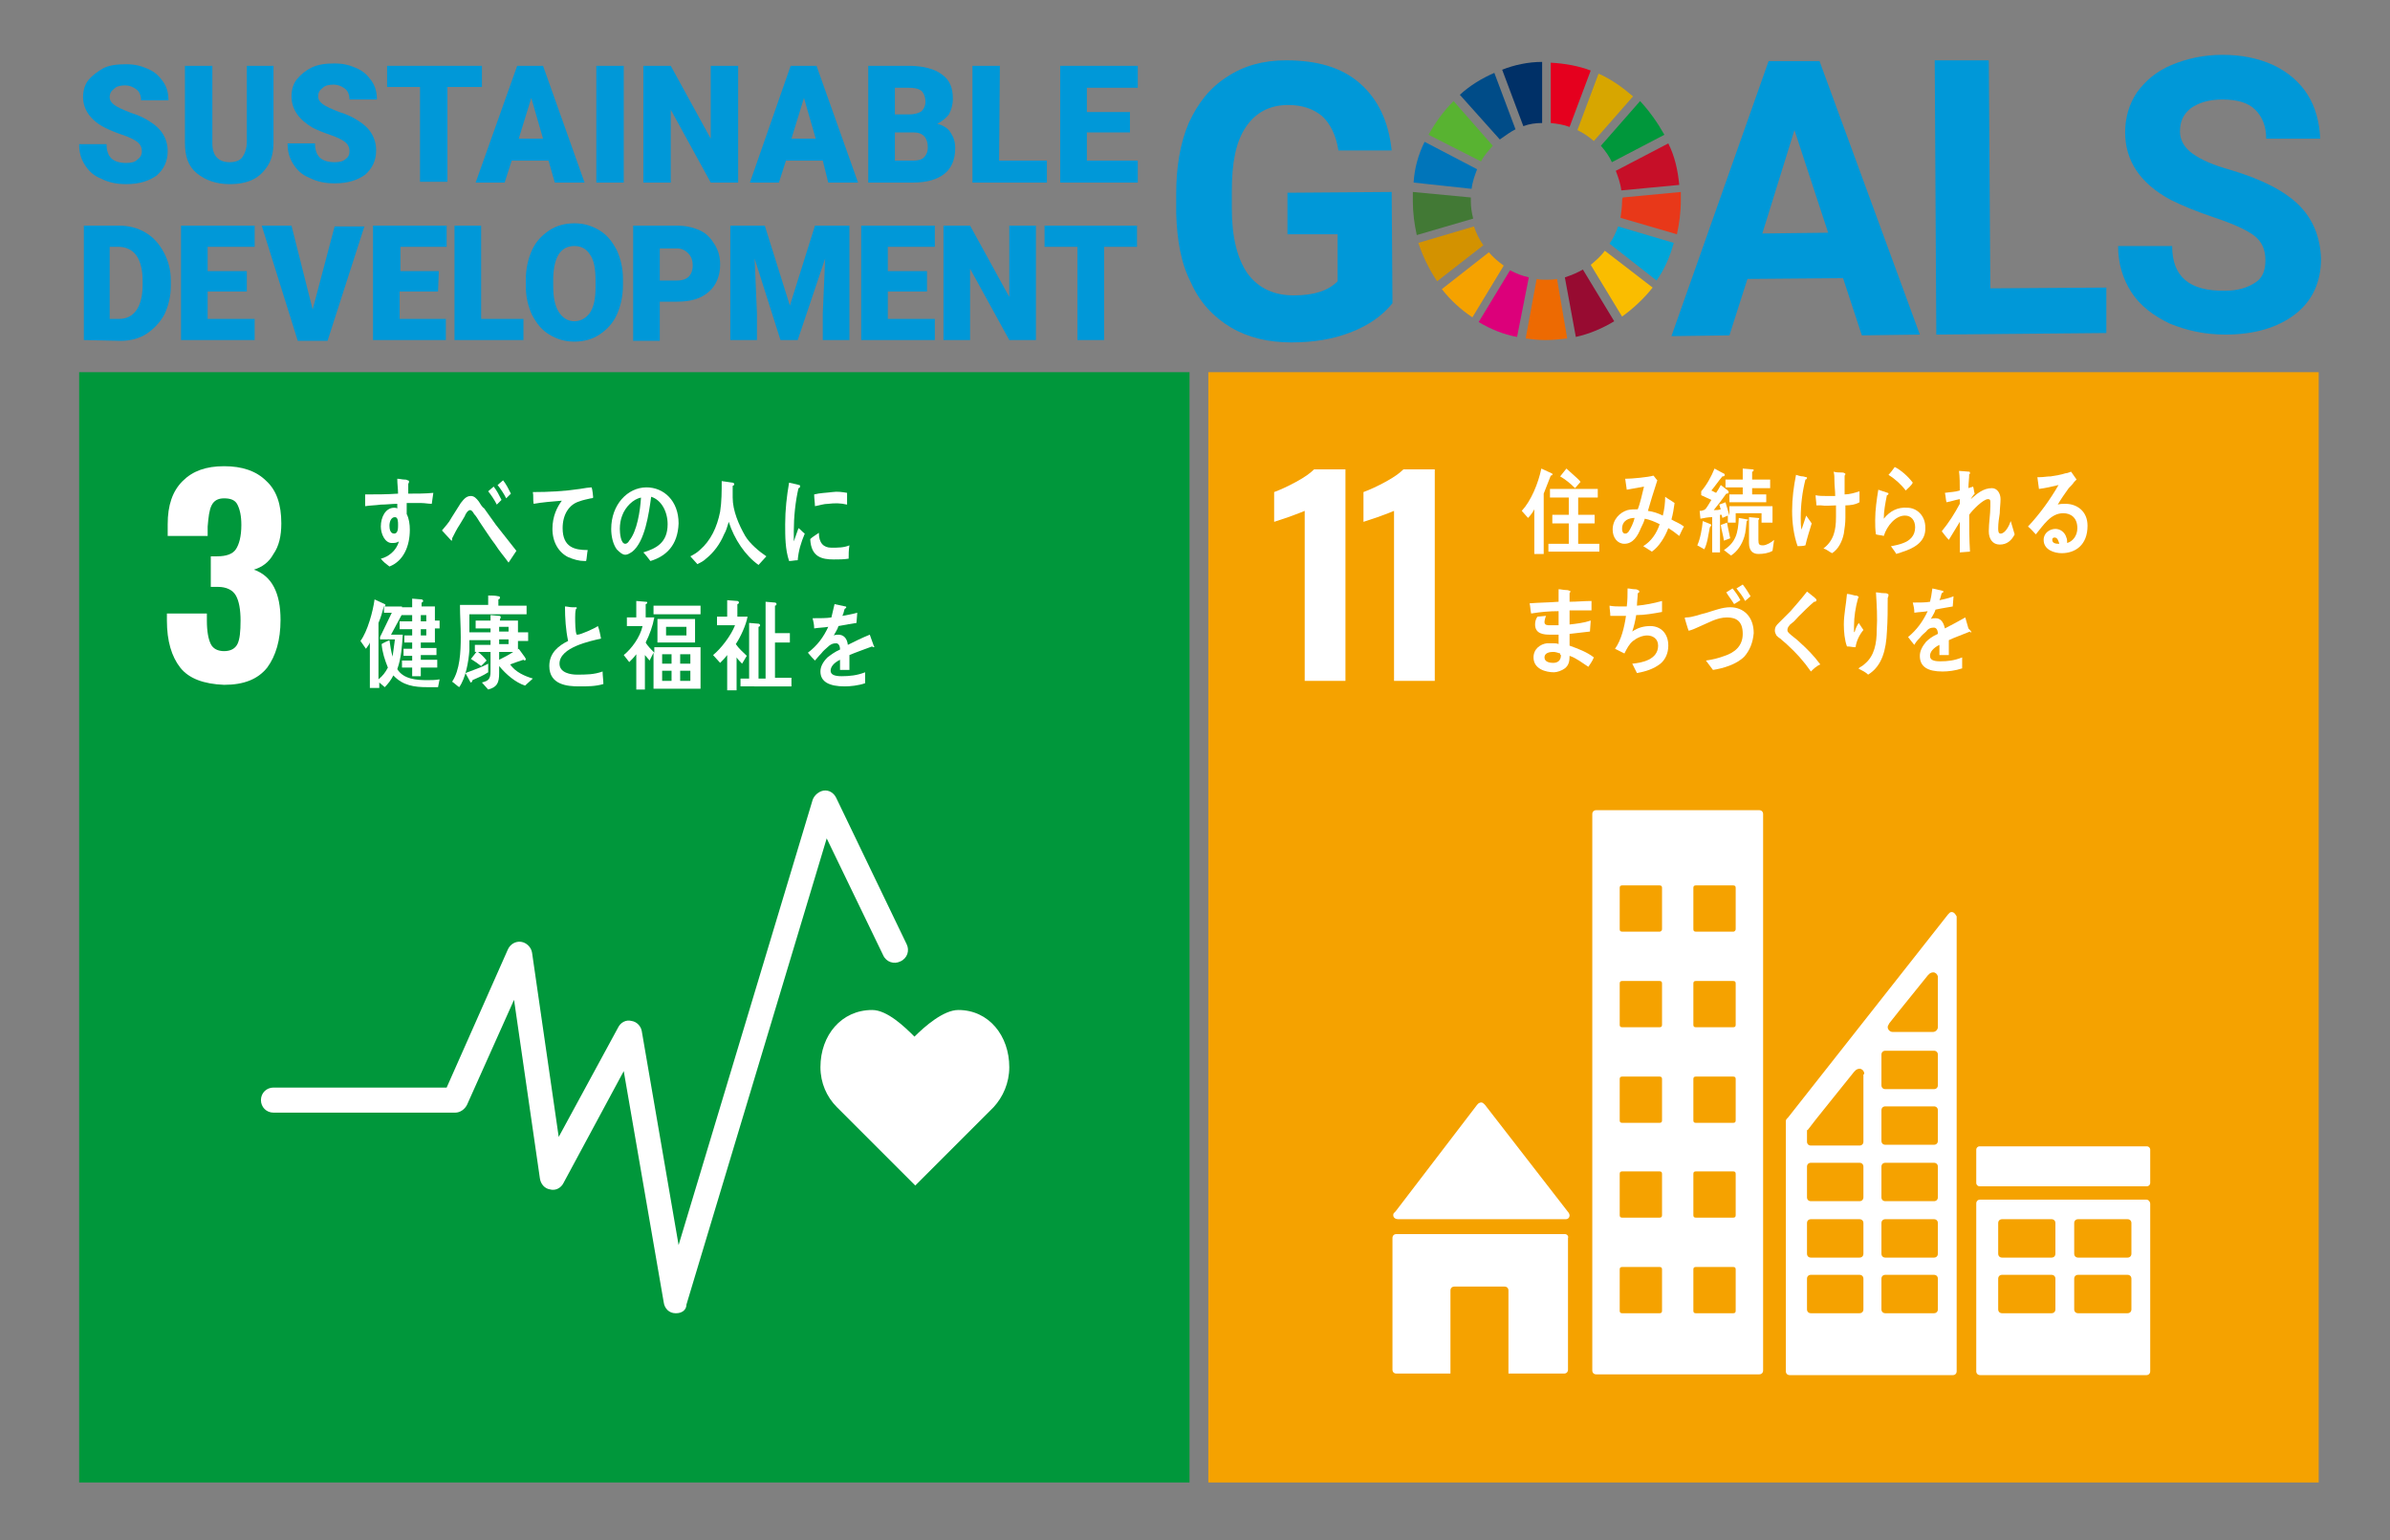 <?xml version="1.0" encoding="utf-8"?>
<!-- Generator: Adobe Illustrator 24.0.1, SVG Export Plug-In . SVG Version: 6.00 Build 0)  -->
<svg version="1.1" id="レイヤー_1" xmlns="http://www.w3.org/2000/svg" xmlns:xlink="http://www.w3.org/1999/xlink" x="0px"
	 y="0px" viewBox="0 0 305 196.6" style="enable-background:new 0 0 305 196.6;" xml:space="preserve">
<rect x="0" y="0" width="305" height="196.6" fill="#808080" stroke="none"/>
<style type="text/css">
	.st0{fill:#0098D8;}
	.st1{fill:#58B331;}
	.st2{fill:#D7A600;}
	.st3{fill:#C60F28;}
	.st4{fill:#00973B;}
	.st5{fill:#427935;}
	.st6{fill:#FABD00;}
	.st7{fill:#E83819;}
	.st8{fill:#F5A200;}
	.st9{fill:#0075BA;}
	.st10{fill:#970B31;}
	.st11{fill:#00A6D9;}
	.st12{fill:#ED6A02;}
	.st13{fill:#E5001E;}
	.st14{fill:#DC007A;}
	.st15{fill:#003067;}
	.st16{fill:#D39200;}
	.st17{fill:#004C88;}
	.st18{fill:#FFFFFF;}
	.st19{fill:none;stroke:#FFFFFF;stroke-width:15.165;stroke-linecap:round;stroke-miterlimit:10;}
</style>
<g>
	<g>
		<g>
			<path class="st0" d="M177.7,38.7c-1.3,1.6-3,2.8-5.3,3.7c-2.3,0.9-4.8,1.3-7.6,1.3c-2.9,0-5.5-0.6-7.7-1.9
				c-2.2-1.3-4-3.2-5.1-5.7c-1.3-2.5-1.8-5.5-1.9-8.9v-2.4c0-3.5,0.5-6.5,1.6-9.1c1.2-2.6,2.7-4.5,4.9-5.9c2.1-1.4,4.6-2.1,7.5-2.1
				c4,0,7.1,0.9,9.4,2.9c2.3,2,3.7,4.8,4.1,8.6h-6.8c-0.3-2-1.1-3.5-2.1-4.4c-1.1-0.9-2.5-1.4-4.3-1.4c-2.4,0-4.2,1-5.4,2.8
				c-1.3,1.9-1.8,4.6-1.8,8.2v2.2c0,3.7,0.7,6.4,2,8.3c1.4,1.9,3.4,2.8,5.9,2.8c2.6,0,4.4-0.6,5.6-1.8v-6h-6.4v-5.3l13.3-0.1
				L177.7,38.7z"/>
			<path class="st0" d="M235.2,35.5L223,35.6l-2.3,7.2l-7.4,0.1l12.4-35.1h6.5l12.8,34.9l-7.4,0.1L235.2,35.5z M224.9,29.8l8.4-0.1
				l-4.3-13.1L224.9,29.8z"/>
			<path class="st0" d="M254,36.8l14.8-0.1v5.8l-21.7,0.2l-0.2-35h6.9L254,36.8z"/>
			<path class="st0" d="M289.1,33.2c0-1.4-0.5-2.4-1.4-3.1s-2.6-1.5-5-2.3s-4.3-1.6-5.7-2.3c-3.9-2.1-5.8-5-5.8-8.6
				c0-1.9,0.5-3.6,1.5-5.1c1.1-1.5,2.5-2.7,4.4-3.5s4.1-1.3,6.5-1.3s4.5,0.4,6.5,1.3c1.9,0.9,3.4,2.2,4.4,3.8s1.5,3.5,1.6,5.6h-6.9
				c0-1.6-0.5-2.8-1.4-3.7s-2.3-1.3-4.2-1.3c-1.7,0-3,0.4-4,1.1c-1,0.8-1.4,1.7-1.4,3c0,1.1,0.6,2.1,1.6,2.8
				c1.1,0.8,2.7,1.5,4.9,2.1c4,1.2,6.9,2.7,8.7,4.5s2.7,4.1,2.8,6.8c0,3-1.1,5.4-3.3,7.1c-2.2,1.7-5.2,2.6-8.9,2.6
				c-2.6,0-4.9-0.5-7.1-1.4c-2.1-1-3.8-2.3-4.9-4s-1.7-3.7-1.7-5.9h6.9c0,3.9,2.2,5.8,6.8,5.7c1.6,0,2.9-0.4,3.9-1.1
				C288.8,35.4,289.1,34.4,289.1,33.2z"/>
		</g>
		<g id="XMLID_1_">
			<path id="XMLID_18_" class="st1" d="M189,20.6c0.4-0.8,1-1.4,1.5-2l-5-5.7c-1.3,1.3-2.3,2.7-3.2,4.3L189,20.6z"/>
			<path id="XMLID_17_" class="st2" d="M201.3,16.6c0.8,0.4,1.4,0.8,2.1,1.4l5-5.7c-1.4-1.2-2.8-2.2-4.4-2.9L201.3,16.6z"/>
			<path id="XMLID_16_" class="st3" d="M212.9,18.3l-6.7,3.5c0.3,0.8,0.6,1.6,0.7,2.5l7.4-0.7C214.1,21.6,213.7,19.9,212.9,18.3"/>
			<path id="XMLID_15_" class="st4" d="M205.7,20.7l6.7-3.5c-0.9-1.6-1.9-3-3.1-4.3l-5,5.7C204.9,19.3,205.4,20,205.7,20.7"/>
			<path id="XMLID_14_" class="st5" d="M187.7,25.7c0-0.2,0-0.3,0-0.5l-7.4-0.7c0,0.4,0,0.8,0,1.2c0,1.5,0.2,2.9,0.5,4.3l7.2-2.1
				C187.8,27.1,187.7,26.4,187.7,25.7"/>
			<path id="XMLID_13_" class="st6" d="M204.8,32c-0.5,0.7-1.2,1.3-1.8,1.8l4,6.6c1.4-1,2.8-2.3,3.9-3.7L204.8,32z"/>
			<path id="XMLID_12_" class="st7" d="M207,25.7c0,0.7-0.1,1.4-0.2,2.1l7.2,2.1c0.3-1.4,0.5-2.8,0.5-4.3c0-0.4,0-0.7,0-1.1
				l-7.4,0.7C207,25.4,207,25.6,207,25.7"/>
			<path id="XMLID_11_" class="st8" d="M190,32.2l-6,4.7c1.1,1.4,2.4,2.6,3.9,3.6l4-6.6C191.2,33.4,190.5,32.8,190,32.2"/>
			<path id="XMLID_10_" class="st9" d="M187.8,24.1c0.1-0.9,0.4-1.7,0.7-2.5l-6.7-3.5c-0.8,1.6-1.3,3.4-1.4,5.2L187.8,24.1z"/>
			<path id="XMLID_9_" class="st10" d="M206,41l-4-6.6c-0.7,0.4-1.4,0.7-2.3,1l1.4,7.6C202.9,42.6,204.5,41.9,206,41"/>
			<path id="XMLID_8_" class="st11" d="M206.5,28.9c-0.3,0.8-0.6,1.5-1.1,2.2l6,4.7c1-1.4,1.7-3,2.2-4.8L206.5,28.9z"/>
			<path id="XMLID_7_" class="st12" d="M198.7,35.6c-0.5,0.1-1,0.1-1.4,0.1c-0.4,0-0.8,0-1.2-0.1l-1.4,7.6c0.8,0.1,1.6,0.2,2.5,0.2
				c1,0,1.8-0.1,2.8-0.2L198.7,35.6z"/>
			<path id="XMLID_6_" class="st13" d="M197.9,15.7c0.9,0.1,1.6,0.2,2.4,0.5L203,9c-1.6-0.6-3.3-0.9-5.1-1V15.7z"/>
			<path id="XMLID_5_" class="st14" d="M195.1,35.4c-0.9-0.2-1.6-0.5-2.4-0.9l-4,6.6c1.5,0.9,3.2,1.6,4.9,1.9L195.1,35.4z"/>
			<path id="XMLID_4_" class="st15" d="M194.4,16.1c0.8-0.3,1.6-0.4,2.4-0.4V7.9c-1.8,0-3.6,0.4-5.1,1L194.4,16.1z"/>
			<path id="XMLID_3_" class="st16" d="M189.3,31.3c-0.5-0.7-0.9-1.5-1.2-2.4L181,31c0.6,1.8,1.4,3.4,2.4,4.9L189.3,31.3z"/>
			<path id="XMLID_2_" class="st17" d="M191.4,17.8c0.7-0.5,1.4-1,2-1.3l-2.7-7.2c-1.6,0.7-3.1,1.6-4.4,2.8L191.4,17.8z"/>
		</g>
		<path class="st0" d="M18.1,19.3c0-0.5-0.2-0.9-0.6-1.2c-0.4-0.3-1-0.6-1.9-0.9c-0.9-0.3-1.6-0.6-2.2-0.9c-1.8-0.9-2.8-2.3-2.8-3.9
			c0-0.8,0.2-1.6,0.7-2.2c0.5-0.6,1.2-1.1,1.9-1.5C14,8.3,15,8.2,16.1,8.2s1.9,0.2,2.8,0.6c0.9,0.4,1.4,0.9,1.9,1.6
			c0.5,0.7,0.7,1.5,0.7,2.4H18c0-0.6-0.2-1.1-0.6-1.4c-0.4-0.3-0.9-0.5-1.4-0.5c-0.6,0-1.1,0.1-1.4,0.4c-0.4,0.3-0.6,0.6-0.6,1.1
			c0,0.4,0.2,0.7,0.6,1c0.4,0.3,1.1,0.6,2.1,1c1,0.3,1.8,0.7,2.4,1.1c1.5,0.9,2.3,2.2,2.3,3.8c0,1.3-0.5,2.3-1.4,3.1
			c-1,0.7-2.2,1.1-3.9,1.1c-1.2,0-2.2-0.2-3.2-0.7c-1-0.4-1.6-1-2.1-1.8c-0.5-0.8-0.7-1.6-0.7-2.6h3.5c0,0.8,0.2,1.4,0.6,1.8
			c0.4,0.4,1.1,0.6,1.9,0.6c0.6,0,1.1-0.1,1.4-0.4C17.9,20.1,18.1,19.8,18.1,19.3z"/>
		<path class="st0" d="M34.9,8.4v9.8c0,1.1-0.2,2.1-0.7,2.9c-0.5,0.8-1.1,1.4-1.9,1.8s-1.8,0.6-3,0.6c-1.7,0-3.1-0.5-4.2-1.4
			s-1.5-2.2-1.5-3.9V8.4h3.5v9.9c0,1.6,0.8,2.4,2.2,2.4c0.7,0,1.3-0.2,1.6-0.6s0.6-1.1,0.6-2V8.4H34.9z"/>
		<path class="st0" d="M44.6,19.3c0-0.5-0.2-0.9-0.6-1.2c-0.4-0.3-1-0.6-1.9-0.9c-0.9-0.3-1.6-0.6-2.2-0.9c-1.7-1-2.7-2.3-2.7-4
			c0-0.8,0.2-1.6,0.7-2.2C38.4,9.5,39,9,39.8,8.6c0.9-0.4,1.8-0.5,2.9-0.5s1.9,0.2,2.8,0.6c0.9,0.4,1.4,0.9,1.9,1.6
			c0.5,0.7,0.7,1.5,0.7,2.4h-3.5c0-0.6-0.2-1.1-0.6-1.4c-0.4-0.3-0.9-0.5-1.4-0.5c-0.6,0-1.1,0.1-1.4,0.4c-0.4,0.3-0.6,0.6-0.6,1.1
			c0,0.4,0.2,0.7,0.6,1s1.1,0.6,2.1,1c1,0.3,1.8,0.7,2.4,1.1c1.5,0.9,2.3,2.2,2.3,3.8c0,1.3-0.5,2.3-1.4,3.1c-1,0.7-2.2,1.1-3.9,1.1
			c-1.2,0-2.2-0.2-3.2-0.7c-1-0.4-1.6-1-2.1-1.8s-0.7-1.6-0.7-2.6h3.5c0,0.8,0.2,1.4,0.6,1.8c0.4,0.4,1.1,0.6,1.9,0.6
			c0.6,0,1.1-0.1,1.4-0.4C44.4,20.1,44.6,19.8,44.6,19.3z"/>
		<path class="st0" d="M61.4,11.1h-4.3v12.1h-3.5V11.1h-4.2V8.4h12.1V11.1z"/>
		<path class="st0" d="M70,20.5h-4.7l-0.9,2.8h-3.7l5.3-14.9h3.3l5.3,14.9h-3.8L70,20.5z M66.2,17.7h3.1l-1.5-5.2L66.2,17.7z"/>
		<path class="st0" d="M79.6,23.3h-3.5V8.4h3.5V23.3z"/>
		<path class="st0" d="M94.2,23.3h-3.5L85.6,14v9.3h-3.5V8.4h3.5l5.1,9.3V8.4h3.5V23.3z"/>
		<path class="st0" d="M105,20.5h-4.7l-0.9,2.8h-3.7l5.2-14.9h3.3l5.3,14.9h-3.8L105,20.5z M101,17.7h3.1l-1.5-5.2L101,17.7z"/>
		<path class="st0" d="M110.8,23.3V8.4h5.2c1.8,0,3.3,0.4,4.2,1.1c1,0.7,1.4,1.7,1.4,3.1c0,0.8-0.2,1.4-0.5,2
			c-0.4,0.5-0.9,0.9-1.5,1.2c0.8,0.2,1.4,0.6,1.7,1.1c0.4,0.6,0.6,1.2,0.6,2c0,1.5-0.5,2.6-1.4,3.3c-0.9,0.7-2.2,1.1-4,1.1H110.8z
			 M114.2,14.6h1.8c0.8,0,1.3-0.2,1.6-0.4c0.3-0.3,0.5-0.7,0.5-1.2c0-0.6-0.2-1.1-0.5-1.4c-0.4-0.3-0.9-0.4-1.7-0.4h-1.7
			C114.2,11.2,114.2,14.6,114.2,14.6z M114.2,16.9v3.6h2.3c0.6,0,1.1-0.1,1.4-0.4c0.3-0.3,0.5-0.7,0.5-1.3c0-1.2-0.6-1.9-1.8-1.9
			C116.6,16.9,114.2,16.9,114.2,16.9z"/>
		<path class="st0" d="M127.5,20.5h6.1v2.8h-9.5V8.4h3.5L127.5,20.5L127.5,20.5z"/>
		<path class="st0" d="M144.2,16.9h-5.5v3.6h6.5v2.8h-9.9V8.4h9.9v2.8h-6.5v3.1h5.5V16.9z"/>
		<path class="st0" d="M10.7,43.4V28.8h4.5c1.3,0,2.4,0.3,3.4,0.9c1,0.6,1.7,1.4,2.3,2.5c0.6,1.1,0.9,2.3,0.9,3.6v0.7
			c0,1.3-0.3,2.5-0.8,3.6c-0.6,1.1-1.4,1.9-2.3,2.5s-2.1,0.9-3.3,0.9L10.7,43.4L10.7,43.4z M14,31.5v9.2h1.2c1,0,1.7-0.4,2.2-1.1
			c0.5-0.7,0.8-1.8,0.8-3.2v-0.6c0-1.4-0.3-2.5-0.8-3.2s-1.3-1.1-2.3-1.1H14z"/>
		<path class="st0" d="M31.5,37.2h-5v3.5h6v2.7h-9.4V28.8h9.4v2.7h-6v3.1h5C31.5,34.6,31.5,37.2,31.5,37.2z"/>
		<path class="st0" d="M39.9,39.5l2.8-10.6h3.8l-4.7,14.6H38l-4.6-14.7h3.8L39.9,39.5z"/>
		<path class="st0" d="M55.9,37.2H51v3.5h5.9v2.7h-9.3V28.8H57v2.7h-5.9v3.1H56L55.9,37.2L55.9,37.2z"/>
		<path class="st0" d="M61.4,40.7h5.4v2.7h-8.8V28.8h3.4V40.7z"/>
		<path class="st0" d="M79.5,36.4c0,1.4-0.3,2.7-0.8,3.8s-1.3,1.9-2.2,2.5s-2,0.9-3.2,0.9c-1.2,0-2.2-0.3-3.2-0.9
			c-1-0.6-1.6-1.4-2.2-2.5c-0.5-1.1-0.8-2.3-0.8-3.7v-0.8c0-1.4,0.3-2.7,0.8-3.8c0.5-1.1,1.3-1.9,2.2-2.5s2-0.9,3.2-0.9
			c1.2,0,2.2,0.3,3.2,0.9s1.6,1.4,2.2,2.5c0.5,1.1,0.8,2.3,0.8,3.7C79.5,35.6,79.5,36.4,79.5,36.4z M76,35.8c0-1.5-0.2-2.6-0.7-3.3
			c-0.5-0.8-1.2-1.1-2-1.1c-1.7,0-2.6,1.3-2.7,4v1.1c0,1.4,0.2,2.5,0.7,3.3s1.2,1.2,2,1.2s1.5-0.4,2-1.1c0.5-0.8,0.7-1.8,0.7-3.3
			C76,36.6,76,35.8,76,35.8z"/>
		<path class="st0" d="M84.2,38.5v5h-3.4V28.8h5.6c1.1,0,2,0.2,2.9,0.6s1.4,1,1.9,1.8s0.7,1.6,0.7,2.6c0,1.4-0.5,2.6-1.4,3.4
			c-1,0.9-2.3,1.3-4.1,1.3H84.2z M84.2,35.8h2.2c0.7,0,1.2-0.2,1.5-0.5s0.5-0.8,0.5-1.4c0-0.7-0.2-1.2-0.6-1.6
			c-0.4-0.4-0.9-0.6-1.4-0.6h-2.2V35.8z"/>
		<path class="st0" d="M97.6,28.8l3.2,10.2l3.2-10.2h4.4v14.6h-3.4V40l0.3-7l-3.5,10.4h-2.2L96.3,33l0.3,7v3.4h-3.4V28.8H97.6z"/>
		<path class="st0" d="M118.3,37.2h-5v3.5h6v2.7h-9.4V28.8h9.4v2.7h-6v3.1h5V37.2z"/>
		<path class="st0" d="M132.2,43.4h-3.4l-5-9.1v9.1h-3.4V28.8h3.4l5,9.1v-9.1h3.4V43.4z"/>
		<path class="st0" d="M145.1,31.5h-4.2v11.9h-3.4V31.5h-4.2v-2.7h11.8V31.5z"/>
	</g>
	<g>
		<g>
			<path class="st18" d="M22.6,65.2c-0.2,0.1-1,0.4-2.1,0.8c-0.9,0.3-1.5,0.5-1.8,0.6v-3.8c0.8-0.3,1.7-0.7,2.8-1.3
				c1.1-0.6,1.8-1.1,2.3-1.6h4v27h-5.2V65.2z"/>
		</g>
		<g>
			<path class="st18" d="M119.4,115.1c0-2.2,1.8-3.9,3.9-3.9c2.2,0,3.9,1.8,3.9,3.9c0,2.2-1.8,3.9-3.9,3.9
				C121.2,119.1,119.4,117.3,119.4,115.1"/>
			<path class="st18" d="M127.9,120.6c2.7,0.2,4.8,2.5,4.8,5.2v1.3v0.6v9c0,0.8-0.7,1.5-1.5,1.5c-0.8,0-1.5-0.7-1.5-1.5v-9.4
				c0-0.4-0.1-0.8-0.7-0.8c-0.4,0-0.5,0.5-0.6,0.8v28.1c0,1.2-1,2.2-2.2,2.2c-1.2,0-2.2-1-2.2-2.2v-16.2c0-0.2-0.1-0.6-0.6-0.6h0
				c-0.6,0-0.6,0.5-0.6,0.6v16.2c0,1.2-1,2.2-2.2,2.2c-1.2,0-2.2-1-2.2-2.2v-28.1c0-0.3-0.1-0.8-0.6-0.8c-0.6,0-0.7,0.5-0.7,0.8v9.4
				c0,0.8-0.7,1.5-1.5,1.5c-0.8,0-1.5-0.7-1.5-1.5v-9v-0.6v-1.3c0-2.7,2.1-5,4.8-5.2c0.1,0,0.2,0,0.3,0h4.3h4.3
				C127.8,120.6,127.8,120.6,127.9,120.6"/>
		</g>
		<g>
			<path class="st18" d="M96,117.2c0-2.1-1.7-3.7-3.7-3.7c-2.1,0-3.7,1.7-3.7,3.7c0,2.1,1.7,3.7,3.7,3.7
				C94.3,120.9,96,119.3,96,117.2"/>
			<path class="st18" d="M84.7,125.7l-3.1,10.1c0,0-0.6,1.9,1,2.3c1.6,0.5,2-1.3,2-1.3l2.5-8.4c0,0,0.1-0.6,0.6-0.5
				c0.5,0.1,0.3,0.8,0.3,0.8l-4.4,15.8h4v11.3c0,1.1,0.9,1.9,1.9,1.9c1.1,0,1.9-0.9,1.9-1.9v-11.3h0.6h0.5v11.3
				c0,1.1,0.9,1.9,1.9,1.9c1.1,0,1.9-0.9,1.9-1.9v-11.3h4l-4.4-15.8c0,0-0.2-0.7,0.3-0.8c0.5-0.1,0.6,0.5,0.6,0.5l2.5,8.4
				c0,0,0.5,1.8,2,1.3c1.6-0.5,1-2.3,1-2.3l-3.1-10.1c0,0-1.1-2.9-3.6-2.9h-4h-4C85.8,122.7,84.7,125.7,84.7,125.7"/>
		</g>
		<g>
			<path class="st18" d="M73.6,117.2c0-2.1-1.7-3.7-3.7-3.7c-2.1,0-3.7,1.7-3.7,3.7c0,2.1,1.7,3.7,3.7,3.7
				C71.9,120.9,73.6,119.3,73.6,117.2"/>
			<path class="st18" d="M62.3,125.7l-3.1,10.1c0,0-0.6,1.9,1,2.3c1.6,0.5,2-1.3,2-1.3l2.5-8.4c0,0,0.1-0.6,0.6-0.5
				c0.5,0.1,0.3,0.8,0.3,0.8l-4.4,15.8h4v11.3c0,1.1,0.9,1.9,1.9,1.9c1.1,0,1.9-0.9,1.9-1.9v-11.3h0.6h0.5v11.3
				c0,1.1,0.9,1.9,1.9,1.9c1.1,0,1.9-0.9,1.9-1.9v-11.3h4L74,128.6c0,0-0.2-0.7,0.3-0.8c0.5-0.1,0.6,0.5,0.6,0.5l2.5,8.4
				c0,0,0.5,1.8,2,1.3c1.6-0.5,1-2.3,1-2.3l-3.1-10.1c0,0-1.1-2.9-3.6-2.9h-4h-4C63.5,122.7,62.3,125.7,62.3,125.7"/>
		</g>
		<g>
			<path class="st18" d="M108.5,138.1c1.7,0,3.1-1.4,3.1-3.1c0-1.7-1.4-3.1-3.1-3.1s-3.1,1.4-3.1,3.1
				C105.4,136.7,106.8,138.1,108.5,138.1"/>
			<path class="st18" d="M101,147.7c-0.2,0.4-0.3,1.1,0.5,1.5c0.9,0.4,1.3-0.4,1.3-0.4l1.7-5.4c0,0,0.3-0.4,0.3,0v12.7h0
				c0,0.9,0.7,1.6,1.6,1.6c0.9,0,1.6-0.7,1.6-1.6v-5c0,0-0.1-0.7,0.5-0.7s0.5,0.7,0.5,0.7v5c0,0.9,0.7,1.6,1.6,1.6
				c0.9,0,1.6-0.7,1.6-1.6v-12.7c0-0.4,0.2-0.1,0.2-0.1l1.3,3.7c0,0,0.6,1.6,0.8,1.7c0.6,0.3,1.3,0,1.5-0.6c0.2-0.4,0.1-0.8-0.1-1.1
				l0,0c0-0.1-2-4.9-2.2-5.5c-0.7-2-2-2-3.2-2.1c-1.2,0-2,0-2,0s-0.8,0-2.4,0c-1.6,0.1-2.1,0.9-3.9,5.5
				C101.9,145.5,101,147.6,101,147.7L101,147.7z"/>
		</g>
		<g>
			<g>
				<path class="st18" d="M40.3,115.1c0-2.2-1.8-3.9-3.9-3.9c-2.2,0-3.9,1.8-3.9,3.9c0,2.2,1.8,3.9,3.9,3.9
					C38.5,119.1,40.3,117.3,40.3,115.1"/>
				<path class="st18" d="M31.7,120.6c-2.7,0.2-4.8,2.5-4.8,5.2v1.3v0.6v9c0,0.8,0.7,1.5,1.5,1.5c0.8,0,1.5-0.7,1.5-1.5v-9.4
					c0-0.4,0.1-0.8,0.7-0.8c0.4,0,0.5,0.5,0.6,0.8v28.1c0,1.2,1,2.2,2.2,2.2c1.2,0,2.2-1,2.2-2.2v-16.2c0-0.2,0.1-0.6,0.6-0.6h0
					c0.6,0,0.6,0.5,0.6,0.6v16.2c0,1.2,1,2.2,2.2,2.2c1.2,0,2.2-1,2.2-2.2v-28.1c0-0.3,0.1-0.8,0.6-0.8c0.6,0,0.7,0.5,0.7,0.8v9.4
					c0,0.8,0.7,1.5,1.5,1.5s1.5-0.7,1.5-1.5v-9v-0.6v-1.3c0-2.7-2.1-5-4.8-5.2c-0.1,0-0.2,0-0.3,0h-4.3H32
					C31.9,120.6,31.8,120.6,31.7,120.6"/>
			</g>
			<line class="st19" x1="28.3" y1="138.3" x2="24.8" y2="156.9"/>
		</g>
		<g>
			<path class="st18" d="M47.6,136.5c-0.2-0.3-0.6-0.5-1-0.5c-0.6,0-1.1,0.5-1.1,1.1c0,0.2,0.1,0.5,0.1,0.5l3.1,5.7
				c0,0,0.2,0.4,0.2,0.7v12.2h0c0,0.8,0.7,1.5,1.5,1.5c0.8,0,1.5-0.7,1.5-1.5v-4.8c0,0-0.1-0.7,0.5-0.7c0.5,0,0.5,0.7,0.5,0.7v4.8
				c0,0.8,0.7,1.5,1.5,1.5c0.8,0,1.5-0.7,1.5-1.5V144c0-0.4,0.2-0.7,0.2-0.7L59,138c0,0,0.4-0.8,0.4-0.9c0-0.6-0.5-1.1-1.1-1.1
				c-0.4,0-0.8,0.2-1,0.5l0,0c-0.1,0.1-1.5,2.7-2,3.1c-0.5,0.5-1,0.5-1,0.5h-1.9h-1.9c0,0-0.5,0.1-1-0.5
				C49.1,139.1,47.7,136.5,47.6,136.5L47.6,136.5z"/>
			<path class="st18" d="M52.4,138.1c1.7,0,3.1-1.4,3.1-3.1c0-1.7-1.4-3.1-3.1-3.1c-1.7,0-3.1,1.4-3.1,3.1
				C49.3,136.7,50.7,138.1,52.4,138.1"/>
			<polygon class="st18" points="52.4,142.5 56,145 57.6,151.2 52.4,151.2 47.3,151.2 48.9,145 			"/>
		</g>
		<g>
			<path class="st18" d="M51.1,63.7c-0.5-0.2-0.9-0.5-1.4-0.9c0,0.2-0.1,0.5-0.1,0.7c-0.3,1-1.4,1.1-2.2,1.1L47,63.8
				c0.4,0,1.2,0,1.4-0.5c0.1-0.1,0.1-0.3,0.1-0.4H47c-0.4,0.8-1.2,1.5-1.9,1.9h5.2v4.6H49c0.7,0.6,1.7,0.7,2.5,0.9l-0.7,1.1
				c-1-0.2-2.3-0.8-3.2-1.4l0.7-0.6h-2.9l0.6,0.6c0.1,0.1,0.1,0.1,0.1,0.2c0,0.1-0.1,0.1-0.2,0.1c-0.1,0-0.1,0-0.2,0
				c-0.9,0.5-1.9,1-2.9,1.2l-0.7-1.1c0.7-0.1,1.9-0.5,2.5-1h-1.1v-3.8c-0.3,0.1-0.6,0.2-0.9,0.3l-0.6-1c1.1-0.2,2.6-0.8,3.2-2h-1.6
				c-0.4,0.3-0.8,0.5-1.2,0.7l-0.8-0.8c1.1-0.5,2.5-1.3,3-2.7l1.3,0.4c0.1,0,0.1,0.1,0.1,0.2c0,0.2-0.2,0.2-0.3,0.2
				c-0.3,0.4-0.7,0.8-1.1,1.1h3.8c-0.4-0.4-0.8-0.8-1.2-1.3l1.1-0.7c0.9,1.3,2,2,3.3,2.6L51.1,63.7z M49.1,65.6h-4.3V66h4.3V65.6z
				 M49.1,66.8h-4.3v0.5h4.3V66.8z M49.1,68h-4.3v0.5h4.3V68z"/>
			<path class="st18" d="M54,71.2V60.7h8.6v10.5H54z M61.4,61.9h-6.1v8.2h6.1V61.9z M60.5,68.8c-0.6-0.6-1.3-1.7-1.6-2.4v3.4h-1.1
				v-3.3c-0.4,0.8-1.1,1.9-1.8,2.4l-0.8-0.8c1-0.7,1.7-1.9,2.2-3.2h-1.8v-1h2.1v-1.6l1.1,0.1c0.1,0,0.2,0,0.2,0.2
				c0,0.1-0.1,0.1-0.1,0.2v1.2h2v1h-1.8c0.4,1.1,1.3,2.4,2.2,3.1L60.5,68.8z"/>
			<path class="st18" d="M73.3,65.8c-0.1,0-0.1,0-0.2-0.1c-0.7,0.3-2.2,0.8-2.9,1.1v1.9l-1.2,0c0-0.2,0-0.4,0-0.6v-0.7
				c-0.8,0.4-1.2,0.9-1.2,1.4c0,0.5,0.5,0.7,1.4,0.7c1,0,1.9,0,3-0.2l0,1.4c-0.9,0.2-2,0.1-2.7,0.1c-2,0-3.1-0.6-3.1-1.9
				c0-0.6,0.3-1.2,0.9-1.7c0.4-0.3,0.9-0.7,1.6-1c0-0.5-0.2-0.8-0.5-0.8c-0.4,0-0.7,0.1-1.1,0.5c-0.2,0.2-0.5,0.4-0.8,0.8
				c-0.4,0.4-0.6,0.7-0.8,0.9c-0.2-0.2-0.5-0.5-0.9-1c1.2-0.9,2-2,2.6-3.3c-0.6,0.1-1.2,0.1-1.8,0.2c0-0.5-0.1-0.9-0.2-1.3
				c1,0,1.8,0,2.4-0.1c0.1-0.4,0.2-0.9,0.4-1.7l1.4,0.3c0.1,0,0.1,0.1,0.1,0.1s-0.1,0.1-0.2,0.2c-0.1,0.2-0.1,0.5-0.3,0.9
				c0.5-0.1,1.2-0.2,1.9-0.4l-0.1,1.3c-0.6,0.1-1.3,0.2-2.3,0.4c-0.1,0.4-0.4,0.8-0.6,1.2c0.3-0.1,0.5-0.1,0.6-0.1
				c0.6,0,1.1,0.4,1.2,1.3c0.8-0.4,1.8-0.9,2.8-1.3l0.5,1.4C73.4,65.7,73.4,65.8,73.3,65.8z"/>
			<path class="st18" d="M47.1,78.5c-0.5,0.1-1,0.3-1.5,0.4c-0.5,1.9-1.3,4.1-2.3,5.7c-0.4-0.2-0.8-0.4-1.1-0.7
				c0.9-1.5,1.6-3.2,2.1-4.9c-0.5,0.1-1,0.1-1.6,0.1c-0.1-0.4-0.1-0.8-0.2-1.3c0.2,0,0.4,0,0.6,0c0.5,0,1,0,1.4-0.1
				c0.2-0.7,0.2-1.4,0.3-2.1c0.5,0.1,1,0.1,1.4,0.2c-0.1,0.6-0.2,1.1-0.4,1.7c0.4-0.1,0.8-0.3,1.3-0.4
				C47.1,77.6,47.1,78.1,47.1,78.5z M50,86c-0.4-0.4-0.9-0.9-1.4-1.3c0,0.1,0,0.3,0,0.4c0,1.3-0.9,1.6-1.8,1.6c-0.3,0-0.7,0-1-0.2
				c-0.6-0.2-1.3-0.9-1.2-1.7c0-1.2,0.9-1.8,1.9-1.8c0.3,0,0.6,0,0.9,0.1c0-0.6,0-1.1,0-1.7c0-0.3,0.1-0.5,0.2-0.8
				c0.3,0,0.6,0,0.9,0c0.1,0,0.4,0,0.4,0.1c0,0,0,0,0,0c-0.1,0.2-0.2,0.5-0.2,0.7c0,0.6,0,1.3,0,1.9c0.8,0.3,1.6,0.9,2.2,1.4
				C50.6,85.2,50.3,85.6,50,86z M47.4,84.2c-0.2-0.1-0.5-0.1-0.7-0.1c-0.4,0-0.9,0.1-0.9,0.7c0,0.6,0.6,0.8,1,0.8
				c0.4,0,0.7-0.1,0.7-0.6C47.5,84.7,47.4,84.5,47.4,84.2z M50.2,80.1c-0.7-0.7-1.6-1.1-2.5-1.4l0.6-1.2c0.9,0.3,1.9,0.7,2.6,1.4
				L50.2,80.1z"/>
			<path class="st18" d="M57.8,86.7c-0.9-1.4-1.9-2.5-3.1-3.6c-0.3-0.3-0.6-0.6-0.9-0.8c-0.2-0.1-0.4-0.3-0.5-0.5
				c-0.1-0.2-0.2-0.4-0.2-0.7c0-0.5,0.2-0.7,0.5-1c0.5-0.5,1-1,1.5-1.5c0.7-0.8,1.5-1.6,2.2-2.5c0.3,0.3,0.6,0.5,0.9,0.8
				c0.1,0.1,0.2,0.2,0.3,0.3c0,0,0,0.1,0,0.1c0,0.2-0.2,0.2-0.3,0.2c-0.7,0.6-1.4,1.3-2.1,1.9c-0.3,0.3-0.6,0.6-0.9,0.8
				c-0.1,0.1-0.3,0.2-0.4,0.4c-0.1,0.1-0.3,0.3-0.3,0.5c0,0.2,0.1,0.3,0.2,0.4c0.4,0.4,0.9,0.8,1.3,1.2c1,0.9,1.9,1.9,2.7,3
				C58.5,86.1,58.2,86.4,57.8,86.7z"/>
			<path class="st18" d="M66,81.5c-0.6,0.4-1.1,1.6-0.9,2.6c0.2,1.2,1.6,1.4,2.4,1.4c0.2,0,0.5,0,0.7,0c-0.1,0.5-0.3,0.9-0.4,1.4
				h-0.2c-1.5,0-3.6-0.3-3.8-2.5c-0.1-1.4,0.3-2.5,0.9-3.1c-1.2,0.2-2.5,0.5-3.7,0.8c-0.1-0.5-0.2-0.9-0.3-1.4
				c0.6-0.1,1.3-0.2,1.9-0.5c0.6-0.3,2-1.9,2.5-2.5c-0.7,0.1-1.5,0.1-2.2,0.1c0-0.4,0-0.9,0-1.3c1.1,0.1,2.2,0.2,3.3,0
				c0.3,0,0.6-0.2,0.8-0.3c0.2,0.4,0.4,0.8,0.6,1.2c-1.1,0.8-2.2,1.9-3.2,2.8c1.5-0.2,3.1-0.3,4.6-0.4c0,0.5,0,1,0,1.5
				C68.2,81,66.8,80.9,66,81.5z"/>
			<path class="st18" d="M74.4,87.2c-0.4-0.4-0.8-0.7-1.2-1.1c1.1-0.3,2.5-1,3.1-2.2c0.3-0.5,0.4-1.3,0.4-1.9
				c0.1-1.1-0.2-1.8-1.2-1.8c-0.7,0-2.4,0.7-3.1,1.1c-0.1-0.2-0.5-1.5-0.5-1.6c0-0.1,0.1-0.1,0.2-0.1c0.2,0,1.1-0.2,1.3-0.3
				c0.8-0.2,1.6-0.5,2.5-0.5c1.7,0.1,2.3,1.5,2.2,3.4C78,84.8,76.3,86.5,74.4,87.2z M76.3,78.1c-1-0.5-2-0.9-3-1.1
				c0.2-0.5,0.4-0.9,0.6-1.4c1.1,0.2,2.1,0.6,3.1,1.2C76.7,77.2,76.5,77.6,76.3,78.1z"/>
		</g>
		<rect x="10.1" y="47.5" class="st4" width="141.7" height="141.7"/>
		<g>
			<path class="st18" d="M23,85.2c-1.1-1.4-1.7-3.4-1.7-6v-0.9h5.1v0.9c0,1.4,0.2,2.4,0.5,3c0.3,0.6,0.9,0.9,1.7,0.9
				c0.8,0,1.4-0.3,1.7-0.9c0.3-0.6,0.4-1.6,0.4-3c0-1.4-0.2-2.5-0.6-3.2c-0.4-0.7-1.2-1.1-2.3-1.1c-0.1,0-0.4,0-0.9,0V71h0.8
				c1.2,0,2-0.3,2.4-0.9c0.4-0.6,0.7-1.6,0.7-3.1c0-1.2-0.2-2-0.5-2.6c-0.3-0.6-0.9-0.8-1.7-0.8c-0.8,0-1.3,0.3-1.6,0.9
				c-0.3,0.6-0.4,1.5-0.5,2.7v1.2h-5.1v-1.5c0-2.4,0.6-4.2,1.9-5.5c1.3-1.3,3-1.9,5.3-1.9c2.3,0,4.1,0.6,5.4,1.9
				c1.3,1.2,1.9,3,1.9,5.4c0,1.6-0.3,2.9-1,3.9c-0.6,1.1-1.5,1.7-2.5,2c2.3,0.8,3.4,3,3.4,6.4c0,2.6-0.6,4.6-1.7,6.1
				c-1.2,1.5-3,2.2-5.5,2.2C26,87.3,24.1,86.6,23,85.2z"/>
		</g>
		<g>
			<path class="st18" d="M128.8,136.2c0-4-2.6-7.3-6.5-7.3c-1.9,0-4.3,2.1-5.6,3.4c-1.3-1.3-3.5-3.4-5.4-3.4c-3.9,0-6.6,3.2-6.6,7.3
				c0,2,0.8,3.8,2.1,5.1l0,0l10,10l10-10l0,0C128,140,128.8,138.2,128.8,136.2z"/>
			<g>
				<path class="st18" d="M86.3,167.6c0,0-0.1,0-0.1,0c-0.8,0-1.4-0.6-1.5-1.4l-5.1-29.5L71.9,151c-0.3,0.6-1,1-1.7,0.8
					c-0.7-0.1-1.2-0.7-1.3-1.4l-3.3-22.8l-6,13.4c-0.3,0.6-0.9,1-1.5,1H34.9c-0.9,0-1.6-0.7-1.6-1.6c0-0.9,0.7-1.6,1.6-1.6H57
					l7.8-17.6c0.3-0.7,1-1.1,1.7-1c0.7,0.1,1.3,0.7,1.4,1.4l3.4,23.5l7.6-14c0.3-0.6,1-1,1.7-0.8c0.7,0.1,1.2,0.7,1.3,1.3l4.7,27.3
					l17.1-56.8c0.2-0.6,0.8-1.1,1.4-1.2c0.7-0.1,1.3,0.3,1.6,0.9l9,18.7c0.4,0.8,0.1,1.8-0.8,2.2c-0.8,0.4-1.8,0.1-2.2-0.8
					l-7.2-14.9l-17.9,59.5C87.6,167.2,87,167.6,86.3,167.6z"/>
			</g>
		</g>
		<g>
			<path class="st18" d="M101.8,71.5c-0.4,0-0.7,0.1-1.1,0.1c-0.5-1.5-0.5-3.1-0.5-4.7c0-1.8,0.2-3.6,0.5-5.3l0.9,0.2
				c0.1,0,0.3,0.1,0.4,0.1c0.1,0,0.1,0.1,0.1,0.2c0,0.1-0.1,0.2-0.2,0.2c-0.4,1.7-0.6,3.7-0.6,5.5c0,0.4,0,0.9,0,1.3
				c0.2-0.6,0.4-1.1,0.6-1.7c0.3,0.2,0.5,0.5,0.8,0.7C102.2,69.3,101.9,70.3,101.8,71.5z M108.3,71.3c-0.6,0.1-1.3,0.1-1.9,0.1
				c-1.5,0-2.9-0.3-3-2.6c0.3-0.3,0.7-0.5,1.1-0.8c0,1.3,0.6,1.9,1.6,1.9c0.8,0,1.6,0,2.3-0.3C108.3,70.2,108.3,70.8,108.3,71.3z
				 M108.1,64.4c-0.8-0.2-1.6-0.2-2.4-0.1c-0.6,0-1.1,0.2-1.7,0.3c0-0.4-0.1-1-0.1-1.5c0.8-0.2,1.6-0.2,2.3-0.3
				c0.7-0.1,1.3,0,1.9,0.1C108.1,63.4,108.1,63.9,108.1,64.4z"/>
			<path class="st18" d="M55.1,64.3c-0.4,0-0.9-0.1-1.3-0.1c-0.6,0-1.3,0-1.9,0c0,0.5,0,0.9,0,1.4c0.3,0.6,0.4,1.3,0.4,2
				c0,2.1-0.8,4-2.6,4.7c-0.4-0.3-0.8-0.6-1.1-1c0.9-0.2,2-1,2.3-2.2c-0.3,0.2-0.6,0.2-0.9,0.2c-0.9,0-1.4-1.2-1.4-2.1
				c0-1.2,0.6-2.4,1.7-2.4c0.1,0,0.3,0,0.4,0.1c0-0.2,0-0.4,0-0.6c-0.7,0-1.4,0.1-2.1,0.1c-0.7,0.1-1.4,0.1-2,0.2c0-0.5,0-1,0-1.5
				c1.4,0,2.8,0,4.2-0.1c0-0.6-0.1-1.2-0.1-1.9c0.3,0,0.6,0.1,0.9,0.1c0.1,0,0.3,0,0.4,0.1c0.1,0,0.2,0,0.2,0.2
				c0,0.1-0.1,0.2-0.1,0.3c0,0.4,0,0.8,0,1.2c1.1,0,2.2,0,3.2-0.1L55.1,64.3z M50.4,66c-0.5,0-0.7,0.6-0.7,1.1c0,0.4,0.1,1,0.6,1
				c0.5,0,0.5-0.7,0.5-1.1C50.8,66.6,50.8,66,50.4,66z"/>
			<path class="st18" d="M64.9,71.8c-0.5-0.7-1.2-1.5-1.7-2.3c-0.7-0.9-1.3-1.9-2-2.9c-0.2-0.3-0.4-0.7-0.7-1
				c-0.1-0.2-0.3-0.5-0.5-0.5c-0.3,0-0.6,0.5-0.7,0.8c-0.2,0.3-0.4,0.7-0.6,1c-0.4,0.6-0.7,1.2-1,1.8c0,0,0,0,0,0.1
				c0,0.1,0,0.2-0.1,0.2l-1.2-1.3c0.4-0.5,0.9-1,1.2-1.6c0.4-0.6,0.8-1.3,1.2-1.9c0.4-0.5,0.7-0.9,1.3-0.9c0.4,0,0.7,0.3,1,0.7
				c0.2,0.3,0.4,0.7,0.7,0.9c0.5,0.7,1,1.4,1.5,2.1c0.8,1,1.8,2.3,2.6,3.3L64.9,71.8z M63.4,64.4c-0.3-0.6-0.7-1.2-1.1-1.7l0.7-0.6
				c0.4,0.5,0.7,1.1,1,1.7L63.4,64.4z M64.6,63.6c-0.3-0.6-0.7-1.2-1.1-1.7l0.7-0.6c0.4,0.5,0.7,1.1,1,1.7L64.6,63.6z"/>
			<path class="st18" d="M75.4,63.6c-0.4,0.1-1,0.2-1.5,0.4c-1.3,0.4-2.1,1.7-2.1,3.4c0,2.5,1.6,2.8,3.2,2.8c-0.1,0.5-0.1,1-0.2,1.4
				c-0.1,0-0.1,0-0.2,0c-0.7,0-1.4-0.2-2.1-0.5c-1.2-0.6-2-1.9-2-3.6c0-1.6,0.6-2.8,1.2-3.6c-1.2,0.1-2.5,0.2-3.6,0.4
				c-0.1-0.6,0-1-0.1-1.5c2,0,4-0.1,6-0.4c0.5-0.1,1.3-0.2,1.5-0.2c0.1,0.2,0.2,1.2,0.2,1.3C75.6,63.6,75.5,63.6,75.4,63.6z"/>
			<path class="st18" d="M83,71.6c-0.3-0.4-0.6-0.8-0.9-1.1c1.6-0.5,3.1-1.2,3.1-3.6c0-1.6-0.8-3.1-2.1-3.5c-0.3,2.2-0.8,5.7-2.4,7
				c-0.3,0.2-0.6,0.4-0.9,0.4c-0.4,0-0.8-0.4-1.1-0.7c-0.5-0.7-0.7-1.7-0.7-2.6c0-3.1,2.1-5.3,4.5-5.3c2.2,0,4.1,1.7,4.1,4.6
				C86.5,69.6,85,71,83,71.6z M79.4,65.8c-0.2,0.5-0.3,1.1-0.3,1.7c0,0.5,0.1,1.9,0.7,1.9c0.2,0,0.4-0.2,0.5-0.4
				c1-1.2,1.4-3.8,1.5-5.5C80.8,63.7,79.8,64.7,79.4,65.8z"/>
			<path class="st18" d="M96.8,72.1c-1.7-1.2-3.1-3.3-3.8-5.5c-0.2,0.6-0.3,1.1-0.6,1.6c-0.5,1.2-1.3,2.3-2.3,3.1
				c-0.3,0.3-0.7,0.5-1.1,0.7L88.1,71c0.4-0.2,0.9-0.5,1.2-0.8c1.4-1.2,2.2-2.9,2.6-4.9c0.2-1.3,0.2-2.6,0.2-3.9l1.4,0.2
				c0.1,0,0.2,0.1,0.2,0.2c0,0.1-0.1,0.2-0.2,0.2c0,0.5,0,1,0,1.5c0,1.7,0.8,3.5,1.6,4.9c0.6,1,1.8,2,2.7,2.6L96.8,72.1z"/>
			<path class="st18" d="M55.9,87.7c-0.5,0-1,0-1.4,0c-1.6,0-3.1-0.2-4.3-1.5c-0.3,0.6-0.7,1.1-1.1,1.5l-0.7-0.6v0.7h-1.2V82
				c-0.1,0.3-0.3,0.5-0.5,0.8l-0.7-1c0.9-1.2,1.6-3.8,1.8-5.3l1.3,0.6c0,0,0.1,0.1,0.1,0.1c0,0.1-0.1,0.1-0.1,0.2h2.2v1l-1.4,2.6
				h1.5c-0.1,1.5-0.2,3-0.7,4.4c0.8,1.3,2.5,1.4,3.8,1.4c0.5,0,1.1,0,1.6-0.1L55.9,87.7z M48.5,81.7v-0.4l1.5-3.1h-1v-0.9
				c-0.2,0.8-0.4,1.5-0.7,2.2v7.2c0.5-0.4,0.9-0.9,1.2-1.5c-0.4-1-0.7-1.9-0.8-3c0.3-0.2,0.6-0.3,1-0.5c0.1,0.7,0.2,1.4,0.4,2.1
				c0.1-0.7,0.2-1.5,0.3-2.2H48.5z M55.5,80.3V82h-1.8v0.7h2v0.9h-2v0.6h2.1v1h-2.1v1.1h-1.1v-1.1h-1.3v-0.9h1.3v-0.6h-1.1v-0.9h1.1
				V82h-1v-0.9h1v-0.8H51v-1h1.6v-0.8h-1.5v-1h1.5v-1.1l1.2,0.1c0.1,0,0.2,0.1,0.2,0.2c0,0.1-0.1,0.2-0.2,0.2v0.5h1.7v1.8h0.6v1
				H55.5z M54.4,78.5h-0.7v0.8h0.7V78.5z M54.4,80.3h-0.7v0.8h0.7V80.3z"/>
			<path class="st18" d="M67,87.5c-1.2-0.4-2.4-1.4-3.3-2.5c0,0.3,0,0.6,0,0.9c0,1.3-0.3,1.8-1.4,2.1l-0.8-0.9
				c0.8-0.2,1.1-0.4,1.1-1.4v-2.5H61c0.4,0.3,0.8,0.7,1.1,1.1L61.4,85c-0.4-0.3-0.8-0.6-1.3-0.9l0.7-0.9h-0.2v-0.9h2v-0.6h-2.7
				c0,0.4,0,0.9,0,1.3c-0.1,1.5-0.5,3.6-1.3,4.7c-0.3-0.2-0.6-0.5-0.9-0.7c1-1.5,1.1-3.8,1.1-5.7c0-1.4-0.1-2.7-0.1-4.1h3.6V76
				c0.4,0,0.9,0,1.3,0.1c0.1,0,0.2,0,0.2,0.2c0,0.1-0.1,0.2-0.2,0.2v0.8h3.6v1.1h-7.3c0,0.8,0,1.5,0,2.3h2.7v-0.5h-1.9v-1h1.9v-0.7
				l1.1,0.1c0.1,0,0.2,0,0.2,0.2c0,0.1-0.1,0.2-0.1,0.2v0.2h2.3v1.5h1.3v1.1h-1.3v1.1l0.1-0.1l0.8,1.1c0,0.1,0.1,0.1,0.1,0.2
				c0,0.1-0.1,0.2-0.1,0.2c-0.1,0-0.2-0.1-0.2-0.1c-0.6,0.2-1.2,0.4-1.7,0.6c0.7,1,1.9,1.5,2.9,1.8L67,87.5z M62.3,85.8
				c-0.6,0.4-1.3,0.7-2,1c0,0.1-0.1,0.3-0.2,0.3c-0.1,0-0.1-0.1-0.1-0.1l-0.6-1.1c1-0.4,2-0.7,2.9-1.2L62.3,85.8z M64.9,80h-1.2v0.6
				h1.2V80z M64.9,81.6h-1.2v0.6h1.2V81.6z M63.7,83.2v1c0.6-0.3,1.2-0.6,1.8-1L63.7,83.2z"/>
			<path class="st18" d="M73.9,87.6c-1.5,0-3.8-0.2-3.8-2.6c0-1.7,1.2-2.6,2.4-3.2c-0.3-1.4-0.4-2.9-0.4-4.4c0.3,0,0.6,0.1,0.9,0.1
				c0.2,0,0.3,0,0.5,0c0.1,0,0.1,0,0.1,0.1c0,0.1,0,0.1-0.1,0.1c-0.1,0.4-0.1,0.8-0.1,1.1c0,0.5,0,1.9,0.2,2.2c0,0,0.1,0,0.1,0
				c0.4,0,2.2-0.8,2.6-1.1c0.2,0.5,0.3,1.1,0.4,1.6c-1.3,0.3-5.3,1.1-5.3,3.2c0,1.2,1.5,1.4,2.2,1.4c1.2,0,2.2,0,3.3-0.4
				c0,0.5,0.1,1.1,0.1,1.6C76,87.6,75,87.6,73.9,87.6z"/>
			<path class="st18" d="M83.4,87.8v-4.5l-0.5,1c-0.2-0.2-0.4-0.5-0.6-0.7V88h-1.1v-4.5c-0.3,0.4-0.6,0.7-0.9,1l-0.7-0.9
				c1-0.8,2.1-2.3,2.4-3.7h-2v-1.1h1.2v-2.1l1.2,0.1c0.1,0,0.2,0,0.2,0.1c0,0.1-0.1,0.2-0.2,0.2v1.7h1.1c-0.2,1.1-0.6,2.2-1.1,3.2
				c0.2,0.4,0.8,1,1.1,1.3v-0.7h5.9v5.3H83.4z M83.4,78.4v-1.1h6v1.1H83.4z M83.9,82v-3h4.8v3H83.9z M85.7,83.5h-1.2v1.2h1.2V83.5z
				 M85.7,85.6h-1.2v1.3h1.2V85.6z M87.6,80H85v1.1h2.6V80z M88.1,83.5h-1.3v1.2h1.3V83.5z M88.1,85.6h-1.3v1.3h1.3V85.6z"/>
			<path class="st18" d="M93.9,82.2L93.9,82.2c0.4,0.6,0.9,1,1.4,1.5l-0.6,1c-0.3-0.3-0.5-0.5-0.7-0.8v4.2h-1.2v-4.5
				c-0.3,0.4-0.6,0.7-0.9,1L91,83.6c1-0.8,2.3-2.5,2.8-3.8h-2.3v-1.1h1.3v-2.1l1.3,0.1c0.1,0,0.2,0.1,0.2,0.2c0,0.1-0.1,0.2-0.2,0.2
				v1.6h1.3C95.2,79.8,94.5,81.3,93.9,82.2z M94.5,87.7v-1.1h1.1v-7.1l1.2,0.1c0.1,0,0.2,0.1,0.2,0.2c0,0.1-0.1,0.2-0.2,0.2v6.6h0.9
				v-9.8l1.2,0.1c0.1,0,0.2,0.1,0.2,0.2c0,0.1-0.1,0.2-0.2,0.2v3.5h1.9v1.2h-1.9v4.5h2.1v1.1H94.5z"/>
			<path class="st18" d="M111.5,82.6c-0.1,0-0.1,0-0.2-0.1c-0.8,0.3-2.2,0.8-2.9,1.1v1.9l-1.2,0c0-0.2,0-0.4,0-0.6v-0.7
				c-0.8,0.4-1.2,0.9-1.2,1.4c0,0.5,0.5,0.7,1.4,0.7c1,0,2-0.1,3-0.5l0,1.4c-0.9,0.3-1.9,0.4-2.6,0.4c-2,0-3.1-0.6-3.1-1.9
				c0-0.6,0.3-1.2,0.9-1.8c0.4-0.3,0.9-0.7,1.6-1c0-0.5-0.2-0.8-0.5-0.8c-0.4,0-0.7,0.1-1.1,0.5c-0.2,0.2-0.5,0.4-0.8,0.8
				c-0.4,0.4-0.6,0.7-0.8,0.9c-0.2-0.2-0.5-0.5-0.9-1c1.2-0.9,2-2,2.6-3.3c-0.6,0.1-1.2,0.1-1.8,0.2c0-0.5-0.1-0.9-0.2-1.3
				c1,0,1.8,0,2.4-0.1c0.1-0.4,0.2-0.9,0.4-1.7l1.4,0.3c0.1,0,0.1,0.1,0.1,0.1s0,0.1-0.2,0.2c-0.1,0.2-0.1,0.5-0.3,0.9
				c0.5-0.1,1.2-0.2,1.9-0.4l-0.1,1.3c-0.6,0.1-1.3,0.2-2.3,0.4c-0.1,0.4-0.4,0.8-0.6,1.2c0.2-0.1,0.5-0.1,0.6-0.1
				c0.6,0,1.1,0.4,1.2,1.3c0.8-0.4,1.8-0.9,2.8-1.3l0.5,1.4C111.6,82.5,111.6,82.6,111.5,82.6z"/>
		</g>
	</g>
	<g>
		<rect x="154.2" y="47.5" class="st8" width="141.7" height="141.7"/>
		<g>
			<path class="st18" d="M166.5,65.2c-0.2,0.1-1,0.4-2.1,0.8c-0.9,0.3-1.5,0.5-1.8,0.6v-3.8c0.8-0.3,1.7-0.7,2.8-1.3
				c1.1-0.6,1.8-1.1,2.3-1.6h4v27h-5.2V65.2z"/>
			<path class="st18" d="M177.9,65.2c-0.2,0.1-1,0.4-2.1,0.8c-0.9,0.3-1.5,0.5-1.8,0.6v-3.8c0.8-0.3,1.7-0.7,2.8-1.3
				c1.1-0.6,1.8-1.1,2.3-1.6h4v27h-5.2V65.2z"/>
		</g>
		<g>
			<g>
				<path class="st18" d="M178.4,155.6h0.2h21.2c0.3,0,0.5-0.2,0.5-0.5c0-0.1-0.1-0.3-0.1-0.3l0,0l-10.7-13.8l-0.1-0.1
					c-0.1-0.1-0.2-0.2-0.4-0.2c-0.1,0-0.3,0.1-0.3,0.1l-0.1,0.1l-0.1,0.1l-10.4,13.6l-0.2,0.2c-0.1,0.1-0.1,0.2-0.1,0.3
					C177.8,155.4,178.1,155.6,178.4,155.6z"/>
				<path class="st18" d="M199.7,157.5h-21.5c-0.3,0-0.5,0.2-0.5,0.5v16.8c0,0.3,0.2,0.5,0.5,0.5h6.9v-10.6c0-0.3,0.2-0.5,0.5-0.5
					h6.4c0.3,0,0.5,0.2,0.5,0.5v10.6h7.1c0.3,0,0.5-0.2,0.5-0.5v-16.8C200.2,157.8,200,157.5,199.7,157.5z"/>
			</g>
			<path class="st18" d="M273.9,153.1h-21.2c-0.3,0-0.5,0.2-0.5,0.5v21.4c0,0.3,0.2,0.5,0.5,0.5h21.2c0.3,0,0.5-0.2,0.5-0.5v-21.4
				C274.4,153.4,274.2,153.1,273.9,153.1 M262.3,167.1c0,0.3-0.2,0.5-0.5,0.5h-6.3c-0.3,0-0.5-0.2-0.5-0.5v-3.9
				c0-0.3,0.2-0.5,0.5-0.5h6.3c0.3,0,0.5,0.2,0.5,0.5V167.1z M262.3,160c0,0.3-0.2,0.5-0.5,0.5h-6.3c-0.3,0-0.5-0.2-0.5-0.5v-3.9
				c0-0.3,0.2-0.5,0.5-0.5h6.3c0.3,0,0.5,0.2,0.5,0.5V160z M272,167.1c0,0.3-0.2,0.5-0.5,0.5h-6.3c-0.3,0-0.5-0.2-0.5-0.5v-3.9
				c0-0.3,0.2-0.5,0.5-0.5h6.3c0.3,0,0.5,0.2,0.5,0.5V167.1z M272,160c0,0.3-0.2,0.5-0.5,0.5h-6.3c-0.3,0-0.5-0.2-0.5-0.5v-3.9
				c0-0.3,0.2-0.5,0.5-0.5h6.3c0.3,0,0.5,0.2,0.5,0.5V160z"/>
			<path class="st18" d="M224.5,103.4h-20.8c-0.3,0-0.5,0.2-0.5,0.5v71c0,0.3,0.2,0.5,0.5,0.5h20.8c0.3,0,0.5-0.2,0.5-0.5v-71
				C225,103.6,224.8,103.4,224.5,103.4 M212.1,167.3c0,0.2-0.1,0.3-0.3,0.3h-4.8c-0.2,0-0.3-0.1-0.3-0.3V162c0-0.2,0.1-0.3,0.3-0.3
				h4.8c0.2,0,0.3,0.1,0.3,0.3V167.3z M212.1,155.1c0,0.2-0.1,0.3-0.3,0.3h-4.8c-0.2,0-0.3-0.1-0.3-0.3v-5.3c0-0.2,0.1-0.3,0.3-0.3
				h4.8c0.2,0,0.3,0.1,0.3,0.3V155.1z M212.1,143c0,0.2-0.1,0.3-0.3,0.3h-4.8c-0.2,0-0.3-0.1-0.3-0.3v-5.3c0-0.2,0.1-0.3,0.3-0.3
				h4.8c0.2,0,0.3,0.1,0.3,0.3V143z M212.1,130.8c0,0.2-0.1,0.3-0.3,0.3h-4.8c-0.2,0-0.3-0.1-0.3-0.3v-5.3c0-0.2,0.1-0.3,0.3-0.3
				h4.8c0.2,0,0.3,0.1,0.3,0.3V130.8z M212.1,118.6c0,0.1-0.1,0.3-0.3,0.3h-4.8c-0.2,0-0.3-0.1-0.3-0.3v-5.3c0-0.2,0.1-0.3,0.3-0.3
				h4.8c0.2,0,0.3,0.1,0.3,0.3V118.6z M221.5,167.3c0,0.2-0.1,0.3-0.3,0.3h-4.8c-0.2,0-0.3-0.1-0.3-0.3V162c0-0.2,0.1-0.3,0.3-0.3
				h4.8c0.2,0,0.3,0.1,0.3,0.3V167.3z M221.5,155.1c0,0.2-0.1,0.3-0.3,0.3h-4.8c-0.2,0-0.3-0.1-0.3-0.3v-5.3c0-0.2,0.1-0.3,0.3-0.3
				h4.8c0.2,0,0.3,0.1,0.3,0.3V155.1z M221.5,143c0,0.2-0.1,0.3-0.3,0.3h-4.8c-0.2,0-0.3-0.1-0.3-0.3v-5.3c0-0.2,0.1-0.3,0.3-0.3
				h4.8c0.2,0,0.3,0.1,0.3,0.3V143z M221.5,130.8c0,0.2-0.1,0.3-0.3,0.3h-4.8c-0.2,0-0.3-0.1-0.3-0.3v-5.3c0-0.2,0.1-0.3,0.3-0.3
				h4.8c0.2,0,0.3,0.1,0.3,0.3V130.8z M221.5,118.6c0,0.1-0.1,0.3-0.3,0.3h-4.8c-0.2,0-0.3-0.1-0.3-0.3v-5.3c0-0.2,0.1-0.3,0.3-0.3
				h4.8c0.2,0,0.3,0.1,0.3,0.3V118.6z"/>
			<path class="st18" d="M274.4,151c0,0.2-0.2,0.4-0.4,0.4h-21.4c-0.2,0-0.4-0.2-0.4-0.4v-4.3c0-0.2,0.2-0.4,0.4-0.4H274
				c0.2,0,0.4,0.2,0.4,0.4V151z"/>
			<path class="st18" d="M249.6,116.8c-0.1-0.2-0.3-0.4-0.5-0.4c-0.1,0-0.2,0-0.3,0.1c0,0,0,0,0,0l-0.2,0.2l-20.4,25.9l-0.1,0.1
				c-0.1,0.1-0.2,0.2-0.2,0.4v0V175c0,0.3,0.2,0.5,0.5,0.5h20.8c0.3,0,0.5-0.2,0.5-0.5v-58C249.7,116.9,249.6,116.8,249.6,116.8z
				 M241,130.8l0.1-0.2c1.4-1.8,3.8-4.7,4.9-6.1l0.2-0.2c0.1-0.1,0.3-0.2,0.5-0.2c0.3,0,0.5,0.2,0.6,0.5v0.2v0.2v6.1
				c0,0.3-0.3,0.6-0.6,0.6c0,0,0,0,0,0c0,0,0,0,0,0h-4.9h-0.3c0,0,0,0,0,0c0,0,0,0,0,0c-0.3,0-0.6-0.3-0.6-0.6
				C240.9,131.1,240.9,130.9,241,130.8z M237.8,167.1c0,0.3-0.2,0.5-0.5,0.5h-6.2c-0.3,0-0.5-0.2-0.5-0.5v-3.9
				c0-0.3,0.2-0.5,0.5-0.5h6.2c0.3,0,0.5,0.2,0.5,0.5V167.1z M237.8,160c0,0.3-0.2,0.5-0.5,0.5h-6.2c-0.3,0-0.5-0.2-0.5-0.5v-3.9
				c0-0.3,0.2-0.5,0.5-0.5h6.2c0.3,0,0.5,0.2,0.5,0.5V160z M237.8,152.8c0,0.3-0.2,0.5-0.5,0.5h-6.2c-0.3,0-0.5-0.2-0.5-0.5v-3.9
				c0-0.3,0.2-0.5,0.5-0.5h6.2c0.3,0,0.5,0.2,0.5,0.5V152.8z M237.8,137.1v0.2v8.4c0,0.3-0.2,0.5-0.5,0.5h-6.2
				c-0.3,0-0.5-0.2-0.5-0.5v-1v0c0-0.1,0-0.1,0-0.2c0,0,0,0,0-0.1c0,0,0,0,0-0.1c0,0,0-0.1,0.1-0.1c0.8-1.1,4.4-5.5,5.9-7.4l0.2-0.2
				c0.1-0.1,0.3-0.2,0.5-0.2c0.3,0,0.5,0.2,0.6,0.5V137.1z M247.3,167.1c0,0.3-0.2,0.5-0.5,0.5h-6.2c-0.3,0-0.5-0.2-0.5-0.5v-3.9
				c0-0.3,0.2-0.5,0.5-0.5h6.2c0.3,0,0.5,0.2,0.5,0.5V167.1z M247.3,160c0,0.3-0.2,0.5-0.5,0.5h-6.2c-0.3,0-0.5-0.2-0.5-0.5v-3.9
				c0-0.3,0.2-0.5,0.5-0.5h6.2c0.3,0,0.5,0.2,0.5,0.5V160z M247.3,152.8c0,0.3-0.2,0.5-0.5,0.5h-6.2c-0.3,0-0.5-0.2-0.5-0.5v-3.9
				c0-0.3,0.2-0.5,0.5-0.5h6.2c0.3,0,0.5,0.2,0.5,0.5V152.8z M247.3,145.6c0,0.3-0.2,0.5-0.5,0.5h-6.2c-0.3,0-0.5-0.2-0.5-0.5v-3.9
				c0-0.3,0.2-0.5,0.5-0.5h6.2c0.3,0,0.5,0.2,0.5,0.5V145.6z M247.3,138.5c0,0.3-0.2,0.5-0.5,0.5h-6.2c-0.3,0-0.5-0.2-0.5-0.5v-3.9
				c0-0.3,0.2-0.5,0.5-0.5h6.2c0.3,0,0.5,0.2,0.5,0.5V138.5z"/>
		</g>
		<g>
			<path class="st18" d="M197.9,60.7c-0.3,0.8-0.6,1.5-0.9,2.3v7.7h-1.2v-5.7c-0.2,0.4-0.5,0.8-0.8,1.1l-0.8-0.9
				c1.2-1.3,2.1-3.5,2.5-5.4l1.3,0.6c0.1,0,0.1,0.1,0.1,0.1C198.2,60.6,198,60.7,197.9,60.7z M197.6,70.4v-1h2.6v-2.6h-2.1v-1.1h2.1
				v-2.2h-2.4v-1.1h6.1v1.1h-2.5v2.2h2.1v1.1h-2.1v2.6h2.7v1H197.6z M201,62.3c-0.6-0.6-1.2-1.1-1.9-1.5l0.8-1
				c0.3,0.3,0.7,0.6,1,0.9c0.3,0.3,0.6,0.5,0.8,0.8L201,62.3z"/>
			<path class="st18" d="M214.3,68.4c-0.5-0.4-0.9-0.7-1.4-1c-0.4,1.1-1.2,2.4-2.1,3l-1.1-0.7c1-0.6,1.7-1.6,2.1-2.8
				c-0.6-0.3-1.3-0.6-1.9-0.7c-0.1,0.4-0.3,0.8-0.5,1.2c-0.4,1-1,2-2.1,2c-0.9,0-1.5-0.8-1.5-1.8c0-1.3,0.9-2.2,1.9-2.5
				c0.4-0.1,0.9-0.1,1.3-0.1c0.3-0.7,0.6-2.1,0.8-2.9l-2.2,0.4l-0.2-1.4h0.1c0.7,0,2.9-0.2,3.5-0.4c0.2,0.2,0.3,0.4,0.5,0.6
				c-0.2,0.7-0.5,1.5-0.7,2.2c-0.2,0.6-0.3,1.1-0.5,1.7c0.7,0.1,1.3,0.3,1.9,0.6c0.2-0.8,0.3-1.6,0.3-2.4c0.4,0.3,0.8,0.5,1.2,0.8
				c-0.1,0.7-0.2,1.4-0.4,2.1c0.5,0.3,1.1,0.5,1.6,0.9C214.7,67.5,214.5,68,214.3,68.4z M207,67.5c0,0.3,0.1,0.6,0.4,0.6
				c0.2,0,0.3-0.1,0.4-0.2c0.3-0.4,0.7-1.3,0.8-1.8C207.9,66.1,207,66.4,207,67.5z"/>
			<path class="st18" d="M218.2,67.3c-0.2,1-0.3,2-0.7,2.8l-0.9-0.5c0.4-0.9,0.6-2.1,0.7-3.1l1,0.4c0,0,0.1,0.1,0.1,0.1
				C218.3,67.2,218.3,67.2,218.2,67.3z M224.8,66.7v-1.2h-3.3v1.2h-1v-0.9l-0.7,0.3c0-0.1-0.1-0.3-0.1-0.4l-0.2,0v4.8h-1V66
				c-0.5,0-1,0.1-1.5,0.2l-0.1-1c0.2,0,0.3,0,0.5-0.1c0.1,0,0.2-0.1,0.3-0.2c0.3-0.4,0.5-0.8,0.7-1.1c-0.4-0.2-0.9-0.4-1.3-0.6v-0.5
				c0.7-0.8,1.3-1.9,1.7-2.9l1.1,0.6c0.1,0,0.2,0.1,0.2,0.2c0,0.2-0.2,0.2-0.3,0.2c-0.5,0.6-0.9,1.2-1.4,1.8
				c0.2,0.1,0.4,0.2,0.6,0.3c0.2-0.3,0.4-0.6,0.6-1l0.9,0.7c0,0,0.1,0.1,0.1,0.2c0,0.2-0.2,0.2-0.3,0.2c-0.5,0.7-1.1,1.5-1.6,2.1
				c0.3,0,0.6,0,0.9-0.1c-0.1-0.2-0.1-0.4-0.2-0.6l0.8-0.3c0.2,0.6,0.3,1.1,0.5,1.7v-1.2h5.5v2.1H224.8z M220,69
				c-0.1-0.7-0.3-1.3-0.4-2l0.8-0.3c0.1,0.7,0.3,1.4,0.4,2L220,69z M222.9,66.5c-0.1,0.7-0.1,1.4-0.3,2c-0.3,1-0.9,1.9-1.7,2.4
				l-0.9-0.7c1.5-1,1.8-2.1,1.9-4.1l1.1,0.2c0.1,0,0.1,0,0.1,0.1C223,66.4,222.9,66.5,222.9,66.5z M223.6,62.2v0.9h1.8v1h-4.7v-1
				h1.7v-0.9h-2.2v-1h2.2v-1.4l1.2,0.1c0.1,0,0.2,0,0.2,0.1c0,0.1-0.1,0.2-0.2,0.2v1h2.3v1.1H223.6z M226.2,70.3
				c-0.5,0.3-1.2,0.4-1.8,0.4c-0.7,0-1.2-0.4-1.2-1.4V66l1.1,0.1c0.1,0,0.2,0,0.2,0.1c0,0.1-0.1,0.1-0.1,0.2v2.5
				c0,0.6,0.1,0.7,0.6,0.7c0.4,0,1.1-0.4,1.4-0.7L226.2,70.3z"/>
			<path class="st18" d="M230.4,69.6c-0.3,0.1-0.7,0.1-1,0.1c-0.5-1.4-0.7-3-0.7-4.5c0-1.6,0.2-3.1,0.5-4.6c0.3,0.1,0.6,0.2,0.9,0.2
				c0.1,0,0.3,0.1,0.4,0.1c0.1,0,0.1,0,0.1,0.1c0,0.1-0.1,0.2-0.2,0.2c-0.4,1.6-0.6,3.2-0.6,4.9c0,0.5,0,1,0.1,1.5
				c0.2-0.6,0.4-1.2,0.6-1.8c0.2,0.3,0.5,0.7,0.7,1C230.9,67.8,230.6,68.7,230.4,69.6z M235.5,64.5c0,0.5,0,1.1,0,1.6
				c0,0.7-0.1,1.3-0.2,2c-0.2,1-0.7,2-1.5,2.5c-0.4-0.2-0.7-0.5-1.1-0.6c1.3-1,1.6-2.3,1.6-4c0-0.5,0-1,0-1.5c-0.6,0-1.3,0.1-1.9,0
				c-0.2,0-0.4,0-0.6,0c0-0.4-0.1-0.9-0.1-1.3c0.4,0.1,0.9,0.1,1.3,0.1c0.4,0,0.8,0,1.2,0c0-0.7-0.1-1.3-0.1-2c0-0.4,0-0.7-0.1-1.1
				c0.3,0.1,0.7,0.1,1,0.1c0.1,0,0.3,0,0.4,0.1c0.1,0,0.1,0.1,0.1,0.1c0,0.1-0.1,0.2-0.1,0.2c0,0.8,0,1.6,0,2.4
				c0.6,0,1.3-0.2,1.9-0.4c0,0.4,0,0.9,0,1.4C236.8,64.4,236.1,64.5,235.5,64.5z"/>
			<path class="st18" d="M242.6,70.5c-0.2,0.1-0.4,0.1-0.6,0.2c-0.1-0.2-0.7-1-0.7-1c0,0,0,0,0.1,0c0.5-0.1,1-0.2,1.5-0.4
				c0.8-0.3,1.5-0.9,1.5-2c0-0.9-0.5-1.5-1.3-1.5c-1.2,0-2.3,1.3-2.7,2.6c-0.3-0.1-0.7-0.1-1-0.2c-0.1-0.6-0.1-1.2-0.1-1.8
				c0-1.3,0.2-2.7,0.4-3.9l1.2,0.4c0.1,0,0.1,0.1,0.1,0.1c0,0.1-0.1,0.2-0.2,0.2c-0.2,1-0.4,2-0.4,3c0.8-1,1.8-1.5,3-1.4
				c1.2,0,2.3,1,2.3,2.5C245.8,69.2,244.2,70,242.6,70.5z M243.2,62.6c-0.6-0.8-1.4-1.5-2.2-2c0.3-0.3,0.5-0.6,0.8-1
				c0.8,0.4,1.7,1.2,2.3,2C243.9,62,243.5,62.3,243.2,62.6z"/>
			<path class="st18" d="M255.2,69.5c-0.9,0-1.4-0.7-1.4-1.7c0-1.1,0.2-2.1,0.2-3.2c0-0.2,0-0.3,0-0.5c0-0.2,0-0.4-0.3-0.4
				c-0.6,0-2,1.4-2.4,2c0,1.5,0,3.1,0.1,4.7l-1.3,0.1c0-1.3,0-2.6,0-3.9c-0.5,0.8-0.9,1.5-1.4,2.3c-0.3-0.3-0.6-0.7-0.9-1.1
				c0.9-1.1,1.6-2.2,2.3-3.5v-0.6c-0.6,0.1-1.1,0.3-1.7,0.4c-0.1-0.4-0.1-0.8-0.2-1.2c0.6-0.1,1.3-0.1,1.9-0.3c0-0.8,0-1.7-0.1-2.5
				c0.3,0,1.1,0.1,1.3,0.1c0.1,0,0.1,0.1,0.1,0.2c0,0.1,0,0.1-0.1,0.1c0,0.6-0.1,1.2-0.1,1.8c0.2-0.1,0.4-0.1,0.6-0.2
				c0.1,0.3,0.1,0.6,0.2,0.9c-0.2,0.2-0.4,0.5-0.5,0.7l0,0c0.8-0.7,1.6-1.4,2.7-1.4c0.7,0,1.1,0.7,1.1,1.4c0,0.6-0.1,1.2-0.1,1.8
				c-0.1,0.6-0.2,1.3-0.2,1.9v0c0,0.3,0,0.7,0.3,0.7c0.6,0,1.1-1,1.3-1.6c0.2,0.6,0.3,1.1,0.5,1.7C256.7,69,256.1,69.5,255.2,69.5z"
				/>
			<path class="st18" d="M263.1,70.6c-0.9,0-2.3-0.4-2.3-1.7c0-0.9,0.8-1.4,1.5-1.4c0.6,0,1.2,0.4,1.4,1.1c0.1,0.2,0.1,0.5,0.1,0.7
				c0.7-0.2,1.3-0.9,1.3-1.9c0-1.3-0.8-1.9-1.8-1.9c-1.6,0-2.5,1.5-3.5,2.7c-0.3-0.3-0.6-0.7-1-1c1.5-1.6,2.8-3.4,3.9-5.3
				c-0.8,0.2-1.7,0.4-2.5,0.5l-0.2-1.5c0.1,0,0.2,0,0.3,0c0.5,0,0.9-0.1,1.4-0.1c0.6-0.1,1.3-0.2,1.9-0.4c0.2,0,0.4-0.1,0.7-0.2
				c0.2,0.3,0.5,0.7,0.7,1c-0.1,0.1-0.2,0.2-0.3,0.3c-0.2,0.3-0.5,0.6-0.7,0.8c-0.5,0.7-1,1.4-1.4,2.1c0.3-0.1,0.6-0.1,1-0.1
				c1.4,0,2.8,0.9,2.8,2.8C266.4,69.6,264.8,70.6,263.1,70.6z M262.2,68.6c-0.2,0-0.3,0.1-0.3,0.3c0,0.5,0.6,0.5,0.9,0.5
				C262.7,69.1,262.6,68.6,262.2,68.6z"/>
			<path class="st18" d="M202.7,85.1c-0.8-0.5-1.5-1.1-2.4-1.4c0,0.7-0.1,1.2-0.6,1.6c-0.4,0.3-1,0.5-1.4,0.5c-1,0-2.6-0.4-2.6-1.9
				c0-1.1,0.9-1.7,1.7-1.8c0.3,0,0.6,0,0.8,0c0.2,0,0.5,0,0.7,0.1c0-0.4,0-0.8,0-1.2c-0.3,0-0.7,0-1.1,0c-0.8,0-1.9-0.1-1.9-1.3
				c0-0.4,0.1-0.7,0.3-1l1.1-0.1c-0.1,0.2-0.2,0.6-0.2,0.8c0,0.4,0.4,0.4,0.7,0.4c0.4,0,0.8,0,1.1,0c0-0.6,0-1.2,0-1.8
				c-1.2,0-2.3,0.1-3.5,0.3c-0.1-0.4-0.1-0.9-0.2-1.3c1.2-0.1,2.4-0.1,3.7-0.2c0-0.4,0-0.8,0-1.1l0-0.5c0.3,0,0.6,0.1,0.9,0.1
				c0.1,0,0.3,0,0.5,0.1c0.1,0,0.1,0,0.1,0.1c0,0.1-0.1,0.2-0.1,0.2c0,0.4,0,0.7,0,1.1c0.9,0,1.9-0.1,2.8-0.1l0,1.2
				c-0.9,0-1.9,0-2.8,0c0,0.6,0,1.2,0,1.8c0.9-0.1,1.8-0.2,2.7-0.5l-0.1,1.4c-0.9,0.1-1.7,0.2-2.6,0.3c0,0.5,0,1,0,1.5
				c1.1,0.4,2.2,0.8,3.1,1.5C203.2,84.4,202.9,84.8,202.7,85.1z M199.1,83.4c-0.3-0.1-0.6-0.2-0.9-0.2c-0.4,0-1.1,0.1-1.1,0.7
				c0,0.6,0.7,0.7,1.1,0.7c0.6,0,1-0.3,1-1C199.1,83.6,199.1,83.5,199.1,83.4z"/>
			<path class="st18" d="M211.9,84.7c-0.9,0.7-1.9,1-3,1.2c-0.2-0.4-0.4-0.8-0.6-1.2c1.2-0.1,3.3-0.5,3.3-2.3c0-0.9-0.7-1.3-1.4-1.3
				c-0.6,0-1.3,0.3-1.8,0.7c-0.5,0.4-0.8,1-1.1,1.6l-1.2-0.6c0.8-1.1,1.2-2.8,1.4-4.2c-0.4,0-0.8,0-1.2,0h-0.8
				c0-0.5-0.1-0.9-0.1-1.3c0.5,0.1,1,0.1,1.5,0.1c0.2,0,0.5,0,0.7,0c0.1-0.8,0.1-1.5,0.1-2.3c0.3,0,0.6,0.1,0.9,0.1
				c0.1,0,0.3,0,0.4,0.1c0.1,0,0.2,0.1,0.2,0.2c0,0.1-0.1,0.2-0.2,0.2c0,0.5-0.1,1.1-0.1,1.6c1.1-0.1,2.1-0.3,3.2-0.6l0,1.4
				c-1.1,0.2-2.2,0.4-3.3,0.4c-0.1,0.7-0.3,1.5-0.5,2.1c0.7-0.5,1.5-0.7,2.3-0.7c1.3,0,2.3,0.9,2.3,2.5
				C212.9,83.4,212.5,84.2,211.9,84.7z"/>
			<path class="st18" d="M222.6,83.8c-1,1-2.7,1.5-4,1.7c-0.3-0.4-0.6-0.8-0.9-1.2c0.8-0.1,1.6-0.3,2.4-0.6c1.2-0.4,2.3-1.2,2.3-2.8
				c0-1.6-0.8-2.1-2-2.1c-1.3,0-2.4,0.7-3.6,1.2c-0.4,0.2-0.9,0.4-1.3,0.5c-0.1-0.2-0.5-1.6-0.5-1.6c0-0.1,0.1-0.1,0.2-0.1
				c0.8,0,1.7-0.4,2.6-0.6c1-0.3,2-0.7,3-0.7c1.7,0,3,1.2,3,3.3C223.7,82,223.3,83,222.6,83.8z M221.3,77.1c-0.3-0.5-0.7-1-1-1.5
				l0.8-0.5c0.4,0.5,0.7,0.9,1,1.5L221.3,77.1z M222.7,76.7c-0.3-0.6-0.7-1.1-1.1-1.6l0.8-0.5c0.4,0.5,0.7,1,1,1.5L222.7,76.7z"/>
			<path class="st18" d="M231.1,85.7c-0.9-1.3-1.9-2.4-3-3.4c-0.3-0.3-0.6-0.5-0.9-0.8c-0.2-0.1-0.4-0.3-0.5-0.4
				c-0.1-0.2-0.2-0.4-0.2-0.6c0-0.5,0.2-0.7,0.5-1c0.5-0.5,1-1,1.5-1.5c0.7-0.8,1.4-1.6,2.1-2.5c0.3,0.2,0.6,0.5,0.9,0.7
				c0.1,0.1,0.2,0.2,0.3,0.3c0,0,0,0.1,0,0.1c0,0.2-0.2,0.2-0.3,0.2c-0.7,0.6-1.4,1.3-2,1.9c-0.3,0.3-0.5,0.6-0.8,0.8
				c-0.1,0.1-0.3,0.2-0.4,0.4c-0.1,0.1-0.2,0.3-0.2,0.5c0,0.2,0.1,0.3,0.2,0.4c0.4,0.4,0.9,0.7,1.3,1.1c1,0.9,1.9,1.8,2.7,2.9
				C231.8,85,231.4,85.4,231.1,85.7z"/>
			<path class="st18" d="M236.8,82.6c-0.4,0-0.7-0.1-1.1-0.1c-0.3-0.8-0.4-1.9-0.4-2.8c0-1.3,0.3-2.6,0.4-3.9c0.3,0,0.6,0.1,1,0.2
				c0.1,0,0.3,0,0.4,0.1c0,0,0.1,0.1,0.1,0.1c0,0.1-0.1,0.1-0.1,0.2c-0.3,1.1-0.5,2.3-0.5,3.5c0,0.2,0,0.5,0,0.7c0,0,0,0.1,0,0.1
				c0,0,0.1-0.1,0.1-0.1c0.1-0.4,0.3-0.8,0.5-1.1l0.6,0.9C237.3,81,236.9,81.8,236.8,82.6z M240.9,76.3c0,1.4,0,2.9-0.1,4.3
				c-0.1,2.3-0.6,4.4-2.4,5.5c-0.3-0.3-0.7-0.5-1.1-0.7c0,0-0.1,0-0.1-0.1c0,0,0.1-0.1,0.1-0.1c0.2-0.1,0.5-0.3,0.7-0.5
				c1.2-1,1.5-2.6,1.5-4.3c0.1-1.6,0-3.2-0.1-4.8c0.3,0,0.6,0.1,1,0.1c0.2,0,0.4,0,0.5,0.1c0.1,0,0.1,0.1,0.1,0.1
				C241,76.2,240.9,76.3,240.9,76.3z"/>
			<path class="st18" d="M251.5,80.7c0,0-0.1,0-0.1-0.1c-0.7,0.3-2.1,0.8-2.7,1.1v1.9l-1.2,0c0-0.2,0-0.4,0-0.6v-0.7
				c-0.8,0.4-1.2,0.9-1.2,1.4c0,0.5,0.4,0.7,1.3,0.7c1,0,1.8-0.1,2.8-0.5l0,1.4c-0.9,0.3-1.8,0.4-2.5,0.4c-1.9,0-2.9-0.6-2.9-2
				c0-0.6,0.3-1.2,0.8-1.8c0.3-0.3,0.8-0.7,1.5-1c0-0.5-0.2-0.8-0.5-0.8c-0.4,0-0.7,0.1-1,0.5c-0.2,0.2-0.5,0.4-0.8,0.8
				c-0.4,0.4-0.6,0.7-0.7,0.9c-0.2-0.2-0.4-0.5-0.8-1c1.1-0.9,1.9-2,2.5-3.3c-0.5,0.1-1.1,0.1-1.7,0.2c0-0.5-0.1-0.9-0.2-1.3
				c0.9,0,1.7,0,2.2-0.1c0.1-0.4,0.2-0.9,0.3-1.7l1.3,0.3c0.1,0,0.1,0.1,0.1,0.1c0,0.1,0,0.1-0.2,0.2c-0.1,0.2-0.1,0.5-0.3,0.9
				c0.4-0.1,1.1-0.2,1.8-0.5l-0.1,1.3c-0.5,0.1-1.3,0.2-2.2,0.4c-0.1,0.4-0.4,0.8-0.6,1.2c0.2-0.1,0.4-0.1,0.6-0.1
				c0.6,0,1,0.4,1.2,1.3c0.8-0.4,1.7-0.9,2.6-1.4l0.4,1.4C251.7,80.7,251.6,80.7,251.5,80.7z"/>
		</g>
	</g>
</g>
</svg>
